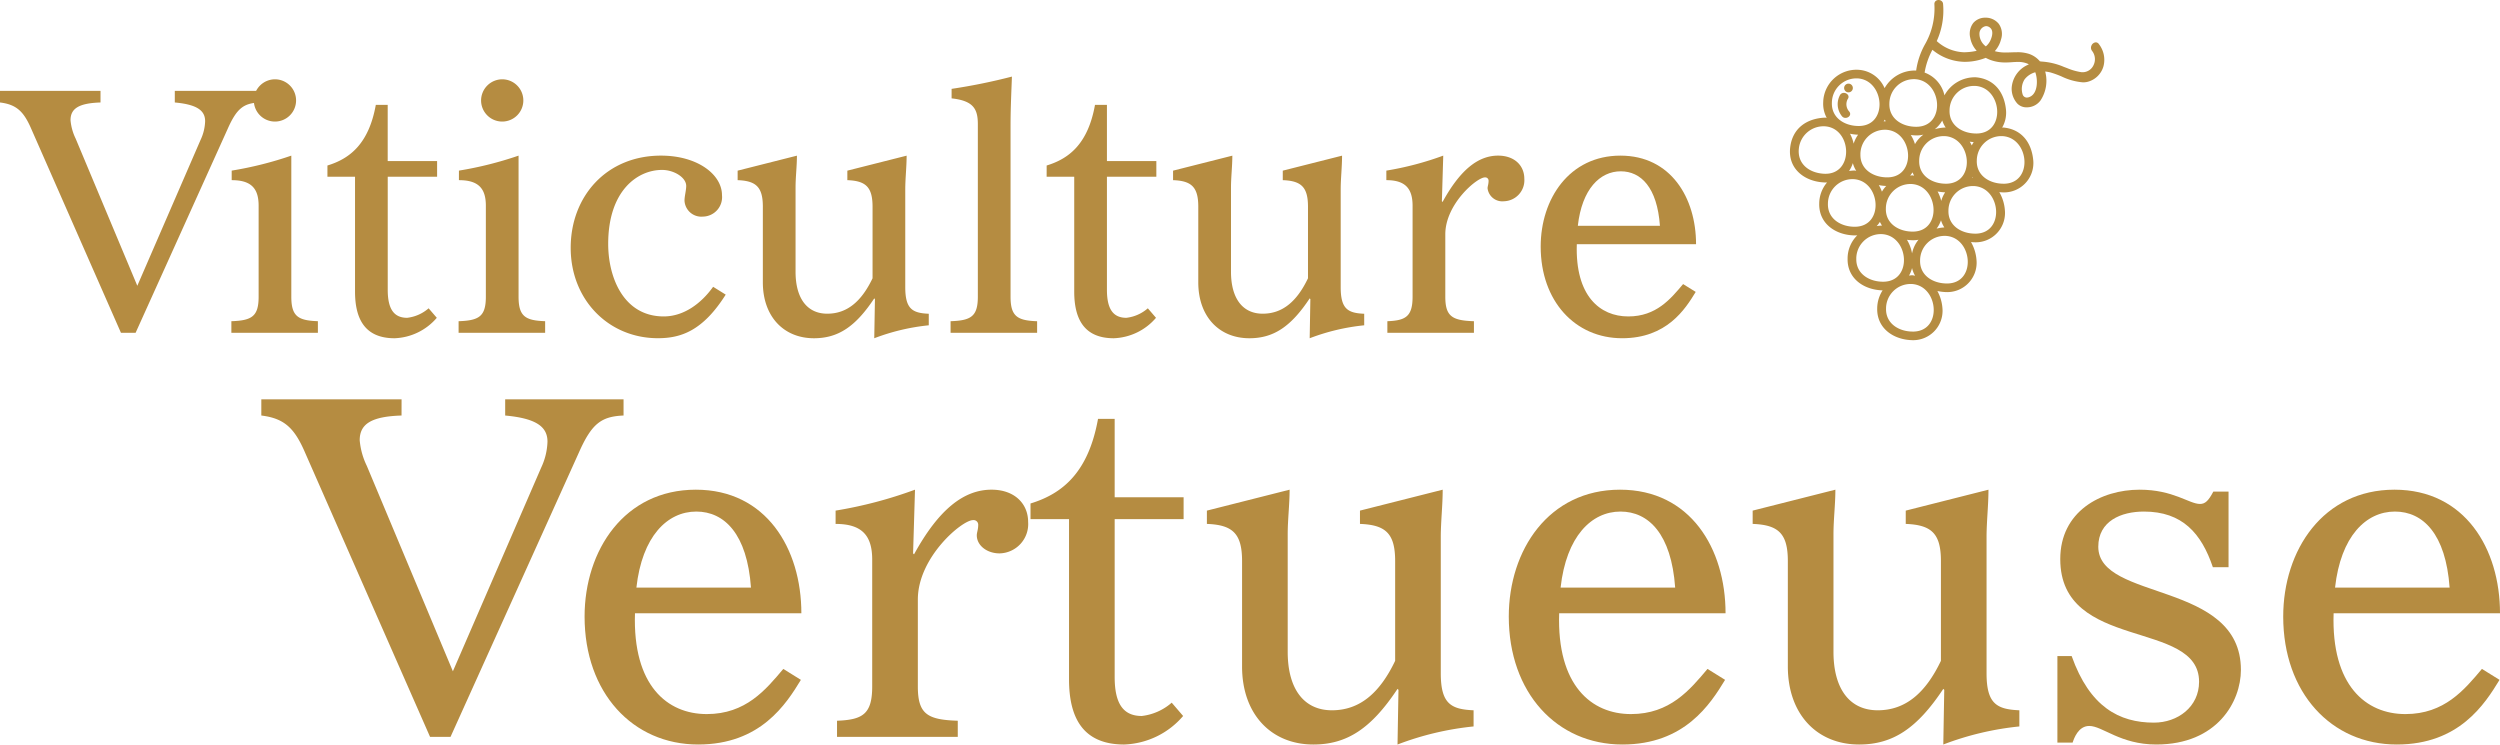 <svg xmlns="http://www.w3.org/2000/svg" xmlns:xlink="http://www.w3.org/1999/xlink" width="315.511" height="93.96" viewBox="0 0 315.511 93.96"><defs><clipPath id="clip-path"><rect id="Rectangle_804" data-name="Rectangle 804" width="315.511" height="93.96" transform="translate(0 0)" fill="none"></rect></clipPath><clipPath id="clip-path-2"><rect id="Rectangle_805" data-name="Rectangle 805" width="39.685" height="42.934" transform="translate(225.895 0)" fill="none"></rect></clipPath></defs><g id="Groupe_10463" data-name="Groupe 10463" transform="translate(0 0)"><g id="Groupe_10460" data-name="Groupe 10460"><g id="Groupe_10459" data-name="Groupe 10459" clip-path="url(#clip-path)"><path id="Trac&#xE9;_36085" data-name="Trac&#xE9; 36085" d="M50.676,52.441c-3.84.12-5.28,1.08-5.28,3.12a9.181,9.181,0,0,0,.9,3.24L57.156,84.72,68.315,58.981a8.252,8.252,0,0,0,.78-3.24c0-1.86-1.379-2.94-5.339-3.3V50.4H78.695v2.04c-2.82.12-4.02,1.021-5.64,4.68L56.856,93h-2.58L38.5,57.121c-1.321-3.06-2.58-4.32-5.52-4.68V50.4h17.7Z" fill="#b58c41"></path><path id="Trac&#xE9;_36086" data-name="Trac&#xE9; 36086" d="M80.137,77.4c-.3,9.12,4.079,12.72,9.059,12.72,4.92,0,7.44-3.06,9.66-5.7l2.22,1.381c-1.86,3.059-5.1,8.159-12.96,8.159-8.279,0-14.339-6.54-14.339-16.14,0-8.4,5.04-16.019,14.04-16.019,8.879,0,13.319,7.44,13.319,15.6Zm14.639-3.239c-.48-6.78-3.36-9.6-6.9-9.6-3.661,0-6.84,3.12-7.56,9.6Z" fill="#b58c41"></path><path id="Trac&#xE9;_36087" data-name="Trac&#xE9; 36087" d="M105.456,64.441A54.308,54.308,0,0,0,115.477,61.8l-.242,8.04.12.121c3.122-5.7,6.3-8.161,9.78-8.161,2.881,0,4.62,1.741,4.62,4.08a3.7,3.7,0,0,1-3.6,3.96c-1.62,0-2.88-1.019-2.88-2.28,0-.359.18-.72.18-1.319a.584.584,0,0,0-.659-.6c-1.381,0-6.96,4.681-6.96,10.021V86.64c0,3.48,1.2,4.2,5.039,4.32V93H105.636V90.96c3.24-.121,4.44-.84,4.44-4.32V70.621c0-3.061-1.319-4.5-4.62-4.5Z" fill="#b58c41"></path><path id="Trac&#xE9;_36088" data-name="Trac&#xE9; 36088" d="M130.055,63.541c4.141-1.26,7.32-4.02,8.521-10.68h2.1v9.9h8.7v2.759h-8.7V85.44c0,3.36,1.08,4.92,3.42,4.92a6.919,6.919,0,0,0,3.779-1.68l1.441,1.68a10.26,10.26,0,0,1-7.44,3.6c-5.28,0-6.96-3.48-6.96-8.22V65.521h-4.86Z" fill="#b58c41"></path><path id="Trac&#xE9;_36089" data-name="Trac&#xE9; 36089" d="M185.973,91.68a37.271,37.271,0,0,0-9.6,2.28l.121-6.9-.121-.12c-3.3,4.979-6.359,7.019-10.619,7.019-5.34,0-9-3.84-9-9.84V70.8c0-3.479-1.2-4.559-4.439-4.68V64.442L162.754,61.8c0,1.86-.24,3.78-.24,5.641V82.261c0,4.68,2.04,7.38,5.58,7.38s6.06-2.221,7.98-6.24V70.8c0-3.479-1.2-4.559-4.44-4.68V64.442l10.44-2.641c0,1.981-.241,4.021-.241,6V84.96c0,3.84,1.26,4.561,4.14,4.681Z" fill="#b58c41"></path><path id="Trac&#xE9;_36090" data-name="Trac&#xE9; 36090" d="M196.774,77.4c-.3,9.12,4.08,12.72,9.06,12.72,4.92,0,7.439-3.06,9.66-5.7l2.22,1.381c-1.861,3.059-5.1,8.159-12.96,8.159-8.279,0-14.339-6.54-14.339-16.14,0-8.4,5.04-16.019,14.039-16.019,8.88,0,13.319,7.44,13.319,15.6Zm14.64-3.239c-.48-6.78-3.36-9.6-6.9-9.6-3.661,0-6.84,3.12-7.561,9.6Z" fill="#b58c41"></path><path id="Trac&#xE9;_36091" data-name="Trac&#xE9; 36091" d="M254.852,91.68a37.281,37.281,0,0,0-9.6,2.28l.121-6.9-.121-.12c-3.3,4.979-6.359,7.019-10.619,7.019-5.34,0-9-3.84-9-9.84V70.8c0-3.479-1.2-4.559-4.439-4.68V64.442L231.633,61.8c0,1.86-.24,3.78-.24,5.641V82.261c0,4.68,2.04,7.38,5.58,7.38s6.06-2.221,7.98-6.24V70.8c0-3.479-1.2-4.559-4.44-4.68V64.442l10.44-2.641c0,1.981-.241,4.021-.241,6V84.96c0,3.84,1.26,4.561,4.14,4.681Z" fill="#b58c41"></path><path id="Trac&#xE9;_36092" data-name="Trac&#xE9; 36092" d="M281.252,62.041v9.54h-1.98c-1.44-4.26-3.84-7.019-8.7-7.019-2.88,0-5.759,1.2-5.759,4.439,0,6.9,18,4.26,18,15.539,0,4.021-3,9.42-10.68,9.42-4.56,0-6.779-2.34-8.46-2.34-1.38,0-1.92,1.56-2.1,2.1h-1.92V82.8h1.8c2.28,6.419,6,8.4,10.38,8.4,3,0,5.7-1.98,5.7-5.16,0-7.919-17.519-3.779-17.519-15.479,0-6,5.1-8.76,10.019-8.76,4.26,0,6.24,1.8,7.619,1.8.661,0,1.08-.42,1.681-1.561Z" fill="#b58c41"></path><path id="Trac&#xE9;_36093" data-name="Trac&#xE9; 36093" d="M294.512,77.4c-.3,9.12,4.08,12.72,9.06,12.72,4.92,0,7.439-3.06,9.659-5.7l2.221,1.381c-1.861,3.059-5.1,8.159-12.96,8.159-8.279,0-14.34-6.54-14.34-16.14,0-8.4,5.04-16.019,14.04-16.019,8.88,0,13.319,7.44,13.319,15.6Zm14.64-3.239c-.48-6.78-3.36-9.6-6.9-9.6-3.66,0-6.84,3.12-7.56,9.6Z" fill="#b58c41"></path><path id="Trac&#xE9;_36094" data-name="Trac&#xE9; 36094" d="M12.685,12.933c-2.752.086-3.784.773-3.784,2.235a6.579,6.579,0,0,0,.645,2.323l7.783,18.576,8-18.447a5.914,5.914,0,0,0,.559-2.322c0-1.333-.989-2.107-3.827-2.365V11.471H32.766v1.462c-2.021.086-2.881.73-4.042,3.354L17.114,42H15.265L3.956,16.287C3.01,14.094,2.107,13.191,0,12.933V11.471H12.685Z" fill="#b58c41"></path><path id="Trac&#xE9;_36095" data-name="Trac&#xE9; 36095" d="M29.24,21.532a45.659,45.659,0,0,0,7.525-1.891v17.8c0,2.493.86,3.009,3.354,3.095V42H29.2V40.538c2.58-.086,3.44-.6,3.44-3.095V25.961c0-2.192-.946-3.224-3.4-3.224ZM34.7,10.009a2.666,2.666,0,1,1-2.666,2.666A2.679,2.679,0,0,1,34.7,10.009" fill="#b58c41"></path><path id="Trac&#xE9;_36096" data-name="Trac&#xE9; 36096" d="M41.323,20.888c2.967-.9,5.246-2.881,6.106-7.654h1.5v7.094h6.235v1.979H48.934V36.582c0,2.409.774,3.527,2.451,3.527a4.971,4.971,0,0,0,2.709-1.2l1.032,1.2a7.355,7.355,0,0,1-5.332,2.579c-3.784,0-4.988-2.493-4.988-5.891V22.307H41.323Z" fill="#b58c41"></path><path id="Trac&#xE9;_36097" data-name="Trac&#xE9; 36097" d="M57.92,21.532a45.659,45.659,0,0,0,7.525-1.891v17.8c0,2.493.86,3.009,3.354,3.095V42H57.877V40.538c2.58-.086,3.44-.6,3.44-3.095V25.961c0-2.192-.946-3.224-3.4-3.224Zm5.461-11.523a2.666,2.666,0,1,1-2.666,2.666,2.679,2.679,0,0,1,2.666-2.666" fill="#b58c41"></path><path id="Trac&#xE9;_36098" data-name="Trac&#xE9; 36098" d="M91.588,37.183c-2.881,4.559-5.633,5.5-8.557,5.5-6.235,0-11.007-4.858-11.007-11.4S76.581,19.64,83.418,19.64c4.644,0,7.7,2.408,7.7,4.987a2.456,2.456,0,0,1-2.408,2.709,2.126,2.126,0,0,1-2.322-2.02c0-.56.215-1.29.215-1.849,0-1.075-1.548-2.021-3.053-2.021-3.1,0-6.793,2.623-6.793,9.331,0,4.3,1.977,9.158,7.008,9.158,2.537,0,4.73-1.634,6.235-3.74Z" fill="#b58c41"></path><path id="Trac&#xE9;_36099" data-name="Trac&#xE9; 36099" d="M117.215,41.054a26.747,26.747,0,0,0-6.88,1.634l.086-4.945-.086-.085c-2.364,3.568-4.558,5.03-7.61,5.03-3.827,0-6.45-2.752-6.45-7.052V26.09c0-2.493-.86-3.267-3.182-3.353v-1.2l7.482-1.892c0,1.333-.172,2.709-.172,4.042V34.3c0,3.355,1.462,5.289,4,5.289S108.744,38,110.12,35.12V26.09c0-2.493-.86-3.267-3.181-3.353v-1.2l7.481-1.892c0,1.419-.172,2.881-.172,4.3v12.3c0,2.752.9,3.267,2.967,3.353Z" fill="#b58c41"></path><path id="Trac&#xE9;_36100" data-name="Trac&#xE9; 36100" d="M123.408,15.684c0-1.936-.56-2.967-3.312-3.269v-1.2a73.721,73.721,0,0,0,7.612-1.549c-.043,1.377-.172,3.871-.172,6.15V37.442c0,2.493.859,3.01,3.353,3.1V42H119.968V40.538c2.58-.086,3.44-.6,3.44-3.1Z" fill="#b58c41"></path><path id="Trac&#xE9;_36101" data-name="Trac&#xE9; 36101" d="M132.093,20.888c2.967-.9,5.245-2.881,6.1-7.654H139.7v7.094h6.236v1.979H139.7V36.582c0,2.409.775,3.527,2.452,3.527a4.971,4.971,0,0,0,2.709-1.2l1.032,1.2a7.357,7.357,0,0,1-5.332,2.579c-3.784,0-4.989-2.493-4.989-5.891V22.307h-3.482Z" fill="#b58c41"></path><path id="Trac&#xE9;_36102" data-name="Trac&#xE9; 36102" d="M172.169,41.054a26.753,26.753,0,0,0-6.881,1.634l.086-4.945-.086-.085c-2.364,3.568-4.558,5.03-7.61,5.03-3.828,0-6.449-2.752-6.449-7.052V26.09c0-2.493-.861-3.267-3.183-3.353v-1.2l7.481-1.892c0,1.333-.17,2.709-.17,4.042V34.3c0,3.355,1.461,5.289,4,5.289S163.7,38,165.074,35.12V26.09c0-2.493-.86-3.267-3.182-3.353v-1.2l7.482-1.892c0,1.419-.172,2.881-.172,4.3v12.3c0,2.752.9,3.267,2.967,3.353Z" fill="#b58c41"></path><path id="Trac&#xE9;_36103" data-name="Trac&#xE9; 36103" d="M174.963,21.532a38.95,38.95,0,0,0,7.181-1.892l-.172,5.762.086.086c2.235-4.085,4.514-5.848,7.009-5.848,2.063,0,3.31,1.247,3.31,2.924A2.653,2.653,0,0,1,189.8,25.4a1.873,1.873,0,0,1-2.063-1.634c0-.257.128-.516.128-.946a.417.417,0,0,0-.472-.43c-.989,0-4.989,3.354-4.989,7.181v7.869c0,2.493.861,3.01,3.613,3.1V42H175.092V40.538c2.321-.086,3.182-.6,3.182-3.1V25.961c0-2.193-.947-3.225-3.311-3.225Z" fill="#b58c41"></path><path id="Trac&#xE9;_36104" data-name="Trac&#xE9; 36104" d="M199,30.82c-.215,6.536,2.924,9.116,6.493,9.116,3.525,0,5.331-2.193,6.922-4.084l1.591.988c-1.332,2.193-3.655,5.847-9.287,5.847-5.934,0-10.278-4.686-10.278-11.566,0-6.019,3.612-11.48,10.063-11.48,6.363,0,9.545,5.332,9.545,11.179ZM209.491,28.5c-.344-4.858-2.407-6.88-4.944-6.88-2.623,0-4.9,2.236-5.418,6.88Z" fill="#b58c41"></path></g></g><g id="Groupe_10462" data-name="Groupe 10462"><g id="Groupe_10461" data-name="Groupe 10461" clip-path="url(#clip-path-2)"><path id="Trac&#xE9;_36105" data-name="Trac&#xE9; 36105" d="M256.282,12.164a1,1,0,0,1-.485.151.555.555,0,0,1-.513-.349,2.269,2.269,0,0,1,.228-1.949,2.574,2.574,0,0,1,1.276-.877l.073-.023.025.073c.311.929.274,2.478-.6,2.974m-5.16-6.923a2.071,2.071,0,0,1-.456.568l-.05.046-.053-.045a1.956,1.956,0,0,1-.754-1.526.967.967,0,0,1,.834-.988.794.794,0,0,1,.5.194c.628.5.049,1.625-.019,1.751M241.888,16c-1.761.026-3.5-.975-3.44-2.922A3.1,3.1,0,0,1,241.56,9.99c.078,0,.156,0,.234.01,3.3.3,3.786,5.943.1,6m3.228-.789a3.449,3.449,0,0,0,.429.882,5.392,5.392,0,0,0-1.37.214,3.724,3.724,0,0,0,.941-1.1m4.26-4.358c3.3.3,3.786,5.944.1,6-1.761.027-3.5-.975-3.44-2.922a3.1,3.1,0,0,1,3.125-3.085c.073,0,.145,0,.218.009m3.535,12.334c-1.761.026-3.5-.975-3.44-2.922a3.1,3.1,0,0,1,3.114-3.086c.077,0,.153,0,.229.01,3.3.3,3.786,5.943.1,6m-3.581,6.3c-1.761.026-3.5-.975-3.44-2.922a3.1,3.1,0,0,1,3.114-3.086c.077,0,.153,0,.229.01,3.3.3,3.786,5.943.1,6m-3.581,6.287c-1.761.026-3.5-.975-3.44-2.922a3.1,3.1,0,0,1,3.114-3.086c.077,0,.153,0,.229.01,3.3.3,3.785,5.943.1,6m-4.3,6.068c-1.76.027-3.5-.975-3.44-2.922a3.106,3.106,0,0,1,3.127-3.085c.072,0,.145,0,.217.009,3.3.3,3.785,5.944.1,6m-7.2-9.218a3.1,3.1,0,0,1,3.114-3.086c.077,0,.153,0,.229.01,3.3.3,3.786,5.943.1,6-1.761.026-3.5-.976-3.44-2.922m-3.581-6.939a3.1,3.1,0,0,1,3.115-3.085q.112,0,.225.009c3.3.3,3.786,5.943.1,6-1.761.026-3.5-.975-3.44-2.922m-3.661-7.016a3.129,3.129,0,0,1,3.294-2.737c3.431.239,3.708,6.174-.118,5.986-1.859-.092-3.43-1.235-3.176-3.249m7.5-8.779c3.3.3,3.785,5.943.1,6-1.761.026-3.5-.975-3.44-2.922A3.1,3.1,0,0,1,234.3,9.891c.076,0,.151,0,.227.009m7.15,8.289a4.619,4.619,0,0,0-.525-1.15,5.976,5.976,0,0,0,.732.052,3.662,3.662,0,0,0,.86-.1,3.846,3.846,0,0,0-1.067,1.2m3.873-1.006c3.3.3,3.786,5.943.1,6-1.761.026-3.5-.975-3.44-2.922a3.1,3.1,0,0,1,3.114-3.086c.077,0,.153,0,.229.01m3.292,1.169a4.3,4.3,0,0,0-.255-.479c.165.026.333.042.5.054a3.817,3.817,0,0,0-.246.425m.068,3.972c.018.028.039.054.057.082a.966.966,0,0,0-.1.01c.017-.03.032-.061.048-.092M244.962,27.8a3.475,3.475,0,0,0,.422.9,5.238,5.238,0,0,0-.979.154,3.744,3.744,0,0,0,.557-1.05m-7.71.2a3.454,3.454,0,0,0,.267.465,5.633,5.633,0,0,0-.673.064,3.749,3.749,0,0,0,.406-.533m.8-4.53a3.76,3.76,0,0,0-.545.722,4.647,4.647,0,0,0-.392-.832,5.787,5.787,0,0,0,.937.11m-4.11-5.329a4.717,4.717,0,0,0-.466-1.265A5.9,5.9,0,0,0,234.5,17a3.969,3.969,0,0,0-.565,1.147m3.787-2.816c.05-.075.1-.152.142-.231a2.262,2.262,0,0,0,.136.2c-.1,0-.185.018-.278.026m3.843,6.843c-.074-.01-.14-.031-.215-.038-.1,0-.186.021-.28.027a3.754,3.754,0,0,0,.3-.408,3.422,3.422,0,0,0,.2.419m-6.778-2.71a3.1,3.1,0,0,1,3.115-3.085c.076,0,.152,0,.228.01,3.3.3,3.785,5.943.1,6-1.761.026-3.5-.976-3.44-2.923m6.65,9.768c-1.76.026-3.5-.976-3.44-2.923a3.106,3.106,0,0,1,3.127-3.085c.072,0,.145,0,.217.009,3.3.3,3.785,5.944.1,6m3.543-3.867a4.918,4.918,0,0,0-.459-1.2,5.748,5.748,0,0,0,.952.109,3.982,3.982,0,0,0-.493,1.087m-11.637-3.774a3.8,3.8,0,0,0,.482-1,3.5,3.5,0,0,0,.426.973c-.079-.011-.149-.034-.231-.041a5.481,5.481,0,0,0-.677.065m7.955,10.4a5,5,0,0,0-.644-1.719,5.98,5.98,0,0,0,.78.057,3.647,3.647,0,0,0,.675-.063,3.976,3.976,0,0,0-.811,1.725m.04,2.756c-.145,0-.281.028-.422.041a3.762,3.762,0,0,0,.381-.953,3.476,3.476,0,0,0,.381.972c-.115-.018-.22-.049-.34-.06M264.88,5.553a.474.474,0,0,0-.379-.21.642.642,0,0,0-.537.384.648.648,0,0,0,.067.7,1.7,1.7,0,0,1,.181,1.8,1.522,1.522,0,0,1-1.379.889,1.656,1.656,0,0,1-.173-.009,7.508,7.508,0,0,1-1.787-.514l-.409-.153a8.507,8.507,0,0,0-2.856-.676l-.166-.027a3.068,3.068,0,0,0-1.375-.937,4.674,4.674,0,0,0-1.513-.208c-.234,0-.469.008-.7.016s-.469.017-.7.017a4.953,4.953,0,0,1-1.278-.137l-.121-.031.081-.1a3.488,3.488,0,0,0,.7-1.375,2.2,2.2,0,0,0-.28-1.97,2.117,2.117,0,0,0-1.686-.781,1.979,1.979,0,0,0-1.528.661,2.217,2.217,0,0,0-.394,1.854,3.256,3.256,0,0,0,.734,1.566l.084.1-.127.028a7.613,7.613,0,0,1-1.213.148c-.092.006-.182.008-.27.008a5.356,5.356,0,0,1-3.425-1.406l-.008-.005.041-.085a9.351,9.351,0,0,0,.764-4.571c-.028-.7-1.125-.707-1.1,0a9.1,9.1,0,0,1-1.213,5.113,9.487,9.487,0,0,0-1.088,3.269c-.014,0-.026-.006-.04-.007a4.37,4.37,0,0,0-3.943,2.223,3.84,3.84,0,0,0-3.313-2.319,4.2,4.2,0,0,0-4.43,3.956c0,.072-.007.145-.007.217a3.7,3.7,0,0,0,.444,1.89c-.07-.008-.136-.021-.208-.026-2.318.1-4.114,1.339-4.4,3.759-.319,2.688,1.8,4.305,4.283,4.42.128.006.25,0,.372,0a4.134,4.134,0,0,0-.991,2.669c-.058,2.591,2.159,4.01,4.537,4.019.091,0,.179-.007.268-.013a4.093,4.093,0,0,0-1.224,2.931c-.057,2.548,2.086,3.959,4.419,4.014a4.257,4.257,0,0,0-.683,2.27c-.057,2.592,2.159,4.01,4.537,4.019a3.71,3.71,0,0,0,3.712-3.706c0-.123-.006-.245-.018-.367a5.4,5.4,0,0,0-.636-2.135,5.84,5.84,0,0,0,1.243.14,3.707,3.707,0,0,0,3.711-3.7c0-.123-.006-.247-.018-.37a5.31,5.31,0,0,0-.693-2.248c.192.02.386.033.581.034a3.707,3.707,0,0,0,3.712-3.7,3.627,3.627,0,0,0-.019-.376,5.311,5.311,0,0,0-.7-2.257c.194.02.389.034.587.035a3.71,3.71,0,0,0,3.712-3.706c0-.123-.006-.245-.018-.367-.214-2.252-1.489-3.913-3.791-4.119-.046,0-.089.011-.135.013a3.731,3.731,0,0,0,.488-2.23c-.214-2.251-1.489-3.912-3.791-4.119a4.359,4.359,0,0,0-3.976,2.281,3.957,3.957,0,0,0-2.505-2.875,9.146,9.146,0,0,1,.987-2.876,6.524,6.524,0,0,0,4.077,1.52,7.554,7.554,0,0,0,.974-.067A7.436,7.436,0,0,0,250.61,7.3a4.985,4.985,0,0,0,.546.251,5.345,5.345,0,0,0,1.975.332c.251,0,.5-.012.756-.031s.5-.034.75-.034a2.963,2.963,0,0,1,1.271.229l.142.066-.137.074a3.433,3.433,0,0,0-2.032,2.913,2.8,2.8,0,0,0,.708,1.963,1.591,1.591,0,0,0,1.169.484h.054a2.148,2.148,0,0,0,1.717-.88,4.507,4.507,0,0,0,.611-3.531l-.026-.112.113.016a4.756,4.756,0,0,1,.543.1,12.4,12.4,0,0,1,1.413.511,7.614,7.614,0,0,0,2.693.742,2.332,2.332,0,0,0,.9-.168,2.807,2.807,0,0,0,1.7-1.893,3.221,3.221,0,0,0-.6-2.782" fill="#b58c41"></path><path id="Trac&#xE9;_36106" data-name="Trac&#xE9; 36106" d="M233.394,14.092a1.369,1.369,0,0,1-.206-1.583c.423-.565-.529-1.113-.947-.553a2.4,2.4,0,0,0,.206,2.69c.417.559,1.369.013.947-.554" fill="#b58c41"></path><path id="Trac&#xE9;_36107" data-name="Trac&#xE9; 36107" d="M233.287,11.656a.55.55,0,1,0-.55-.55.55.55,0,0,0,.55.55" fill="#b58c41"></path></g></g></g></svg>